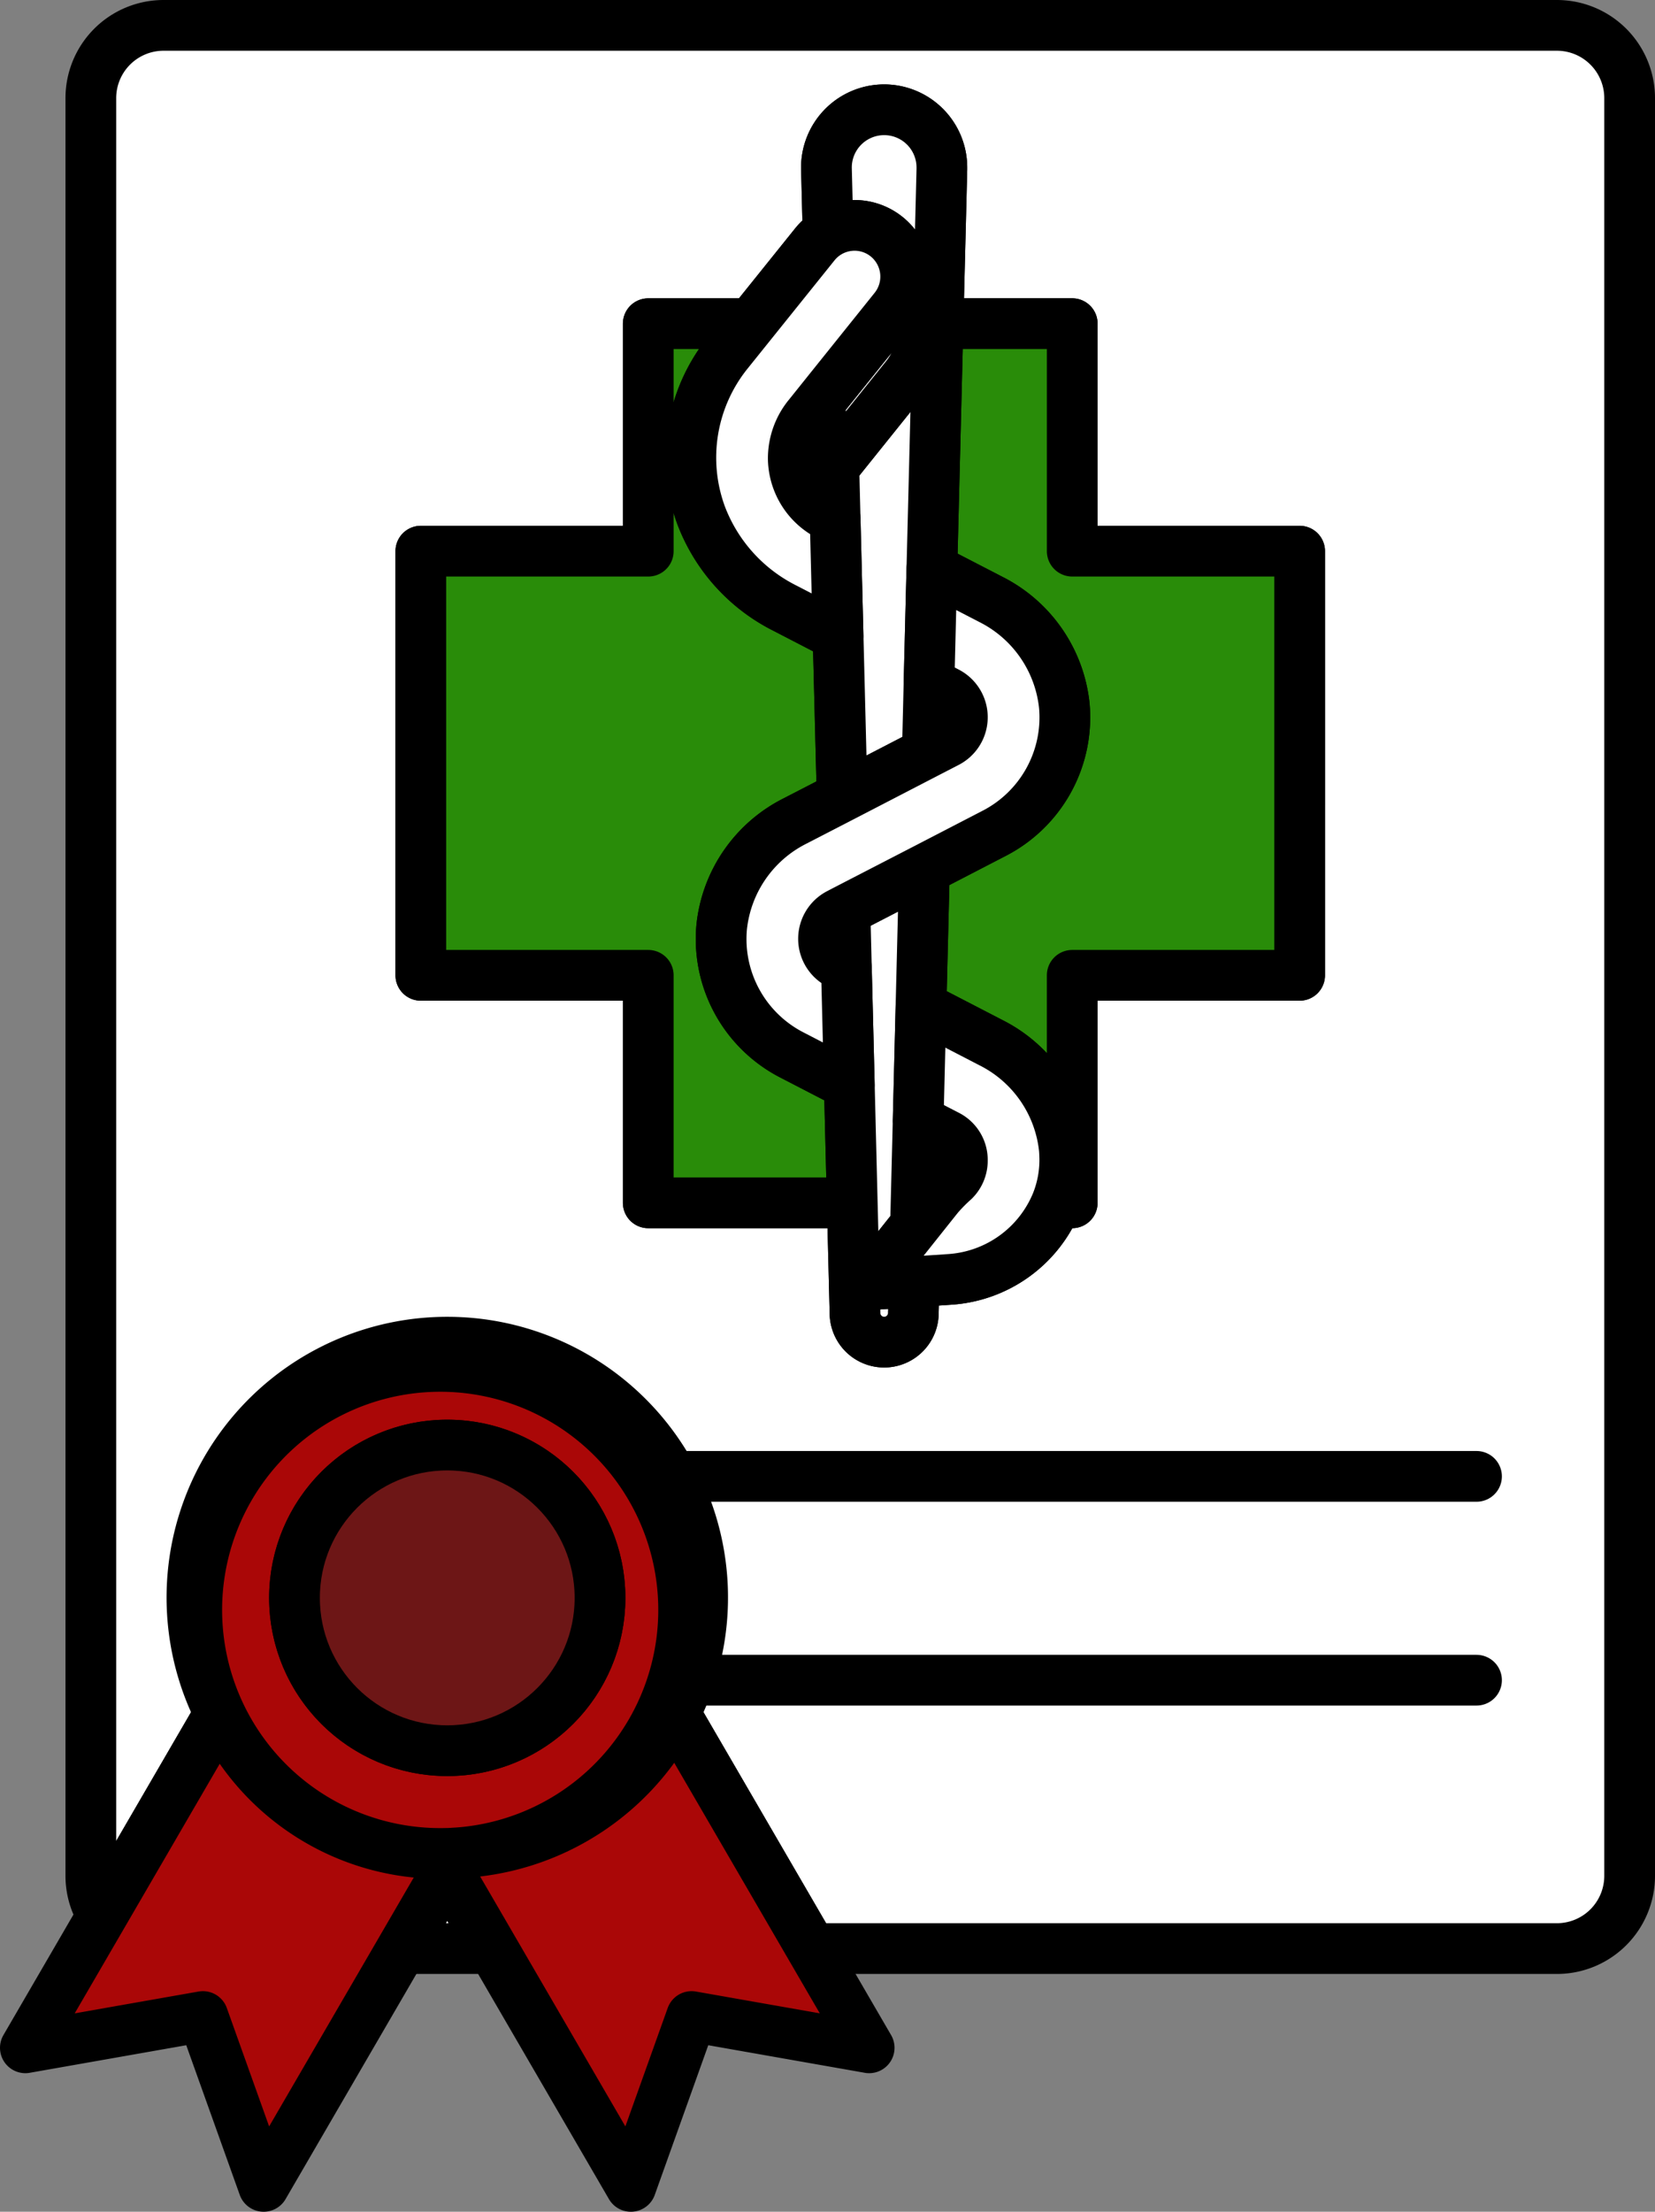 <?xml version="1.0" encoding="UTF-8"?> <svg xmlns="http://www.w3.org/2000/svg" id="Слой_1" data-name="Слой 1" width="130.523" height="174.358" viewBox="0 0 130.523 174.358"><rect x="0" y="0" width="130.523" height="174.358" fill="#808080" stroke="none"/><defs><style> .cls-1 { fill: #fff; } .cls-1, .cls-2, .cls-3, .cls-4, .cls-5 { stroke: #000; stroke-linecap: round; stroke-linejoin: round; stroke-width: 4px; } .cls-2 { fill: #298c09; } .cls-3 { fill: none; } .cls-4 { fill: #aa0707; } .cls-5 { fill: #6d1616; } </style></defs><g><polygon class="cls-1" points="72.203 96.585 73.608 94.822 72.248 94.822 72.203 96.585"></polygon><path class="cls-1" d="M122.787,2H12.9A5.736,5.736,0,0,0,7.164,7.736V147.877a5.703,5.703,0,0,0,.915,3.1l9.246-15.906a20.135,20.135,0,0,1,35.67-18.684h0A20.054,20.054,0,0,1,54.326,132.455h0a20.001,20.001,0,0,1-1.104,2.616l10.778,18.542h58.787a5.736,5.736,0,0,0,5.736-5.736V7.736A5.736,5.736,0,0,0,122.787,2ZM102.496,76.887H84.562V94.822H83.32a9.799,9.799,0,0,1-8.451,6.039l-2.778.186-.063,2.526a2.299,2.299,0,0,1-4.596-0l-.218-8.751H51.125V76.887H33.19V43.45H51.125V25.516h8.115l5.008-6.232a4.034,4.034,0,0,1,1.058-.931l-.127-5.013a4.552,4.552,0,1,1,9.102-.112v.112L73.976,25.516H84.562V43.45h17.935Z"></path><polygon class="cls-1" points="31.688 153.613 38.859 153.613 35.273 147.444 31.688 153.613"></polygon><path class="cls-2" d="M62.446,83.163a10.272,10.272,0,0,1-5.527-10.1,10.586,10.586,0,0,1,5.788-8.342l3.709-1.914-.32-12.692-4.186-2.167a13.568,13.568,0,0,1-6.629-7.359,13.181,13.181,0,0,1,2.115-12.774l1.845-2.296H51.125V43.45H33.19V76.887H51.125V94.822H67.214l-.232-9.313Z"></path><path class="cls-2" d="M73.608,94.822l.376-.471a12.63,12.63,0,0,1,1.251-1.274,2.211,2.211,0,0,0,.663-1.601A2.175,2.175,0,0,0,74.691,89.494L72.412,88.317l-.164,6.505Z"></path><path class="cls-2" d="M84.562,25.516H73.976L73.492,44.847l4.655,2.406a10.62,10.62,0,0,1,5.788,8.342,10.278,10.278,0,0,1-5.534,10.1L72.903,68.541l-.268,10.8,5.512,2.853a10.597,10.597,0,0,1,5.788,8.342c.022.246.03.492.037.737a9.042,9.042,0,0,1-.652,3.548h1.241V76.887h17.935V43.45H84.562Z"></path><path class="cls-2" d="M64.948,74.008a2.177,2.177,0,0,0,1.207,1.981l.596.305-.112-4.521-.484.253A2.183,2.183,0,0,0,64.948,74.008Z"></path><path class="cls-2" d="M75.898,56.541A2.162,2.162,0,0,0,74.691,54.56l-1.423-.737-.134,5.505,1.557-.804A2.169,2.169,0,0,0,75.898,56.541Z"></path><path class="cls-2" d="M64.836,37.957l-.155-6.319-.88,1.098a5.297,5.297,0,0,0-1.237,3.493,5.127,5.127,0,0,0,2.771,4.402l.529.276L65.762,36.804Z"></path><path class="cls-1" d="M69.924,18.658a3.955,3.955,0,0,1,1.384,4.075,5.417,5.417,0,0,1,.159,6.964L65.762,36.804l.103,4.103.231,9.206.32,12.692,6.719-3.478.134-5.505.224-8.976.484-19.331.305-12.176v-.112a4.552,4.552,0,1,0-9.102.112l.127,5.013A4.052,4.052,0,0,1,69.924,18.658Z"></path><path class="cls-1" d="M65.762,36.804l5.705-7.107a5.417,5.417,0,0,0-.159-6.964,4.011,4.011,0,0,1-.766,1.601L65.604,30.486l-.922,1.151.155,6.319Z"></path><path class="cls-1" d="M72.203,96.585l.044-1.763.164-6.505.223-8.976L72.903,68.541,66.639,71.774l.112,4.521.231,9.214.232,9.313.218,8.751a2.299,2.299,0,0,0,4.596 0l.063-2.526-3.627.238Z"></path><path class="cls-1" d="M55.28,40.586a13.568,13.568,0,0,0,6.629,7.359l4.186,2.167-.231-9.206-.529-.276a5.127,5.127,0,0,1-2.771-4.402,5.297,5.297,0,0,1,1.237-3.493l.88-1.098.922-1.151,4.938-6.153a4.046,4.046,0,0,0-.618-5.676,4.028,4.028,0,0,0-5.676.626l-5.008,6.232-1.845,2.296A13.181,13.181,0,0,0,55.28,40.586Z"></path><path class="cls-1" d="M74.691,54.56a2.23,2.23,0,0,1,0,3.963l-1.557.804-6.719,3.478-3.709,1.914a10.586,10.586,0,0,0-5.788,8.342A10.272,10.272,0,0,0,62.446,83.163l4.536,2.346-.231-9.214-.596-.305a2.23,2.23,0,0,1,0-3.963l.484-.253L72.903,68.541l5.497-2.845a10.278,10.278,0,0,0,5.534-10.1,10.62,10.62,0,0,0-5.788-8.342L73.492,44.847l-.224,8.976Z"></path><path class="cls-1" d="M83.935,90.537a10.597,10.597,0,0,0-5.788-8.342l-5.512-2.853L72.412,88.317,74.691,89.494a2.175,2.175,0,0,1,1.207,1.981,2.211,2.211,0,0,1-.663,1.601,12.63,12.63,0,0,0-1.251,1.274l-.376.471L72.203,96.585l-3.739,4.7,3.627-.238,2.778-.186a9.799,9.799,0,0,0,8.451-6.039,9.042,9.042,0,0,0,.652-3.548C83.964,91.028,83.957,90.783,83.935,90.537Z"></path><line class="cls-3" x1="116.447" y1="116.387" x2="52.994" y2="116.387"></line><line class="cls-3" x1="116.447" y1="132.455" x2="54.326" y2="132.455"></line><path class="cls-4" d="M36.074,146.066l-.801,1.378,3.586,6.169,10.896,18.745,4.788-13.389,14.004,2.466-4.547-7.822L53.222,135.071A20.113,20.113,0,0,1,36.074,146.066Z"></path><path class="cls-4" d="M36.074,146.066c-.268.011-.53.04-.801.04a20.124,20.124,0,0,1-17.949-11.036L8.079,150.977,2,161.435,16.004,158.969l4.788,13.389L31.688,153.613l3.586-6.169Z"></path><path class="cls-4" d="M35.273,146.107c.27,0,.533-.03.801-.04a19.199,19.199,0,1,0-.801.04Zm0-8.094a12.047,12.047,0,1,1,12.047-12.047A12.047,12.047,0,0,1,35.273,138.013Z"></path><circle class="cls-5" cx="35.273" cy="125.965" r="12.047"></circle></g></svg> 